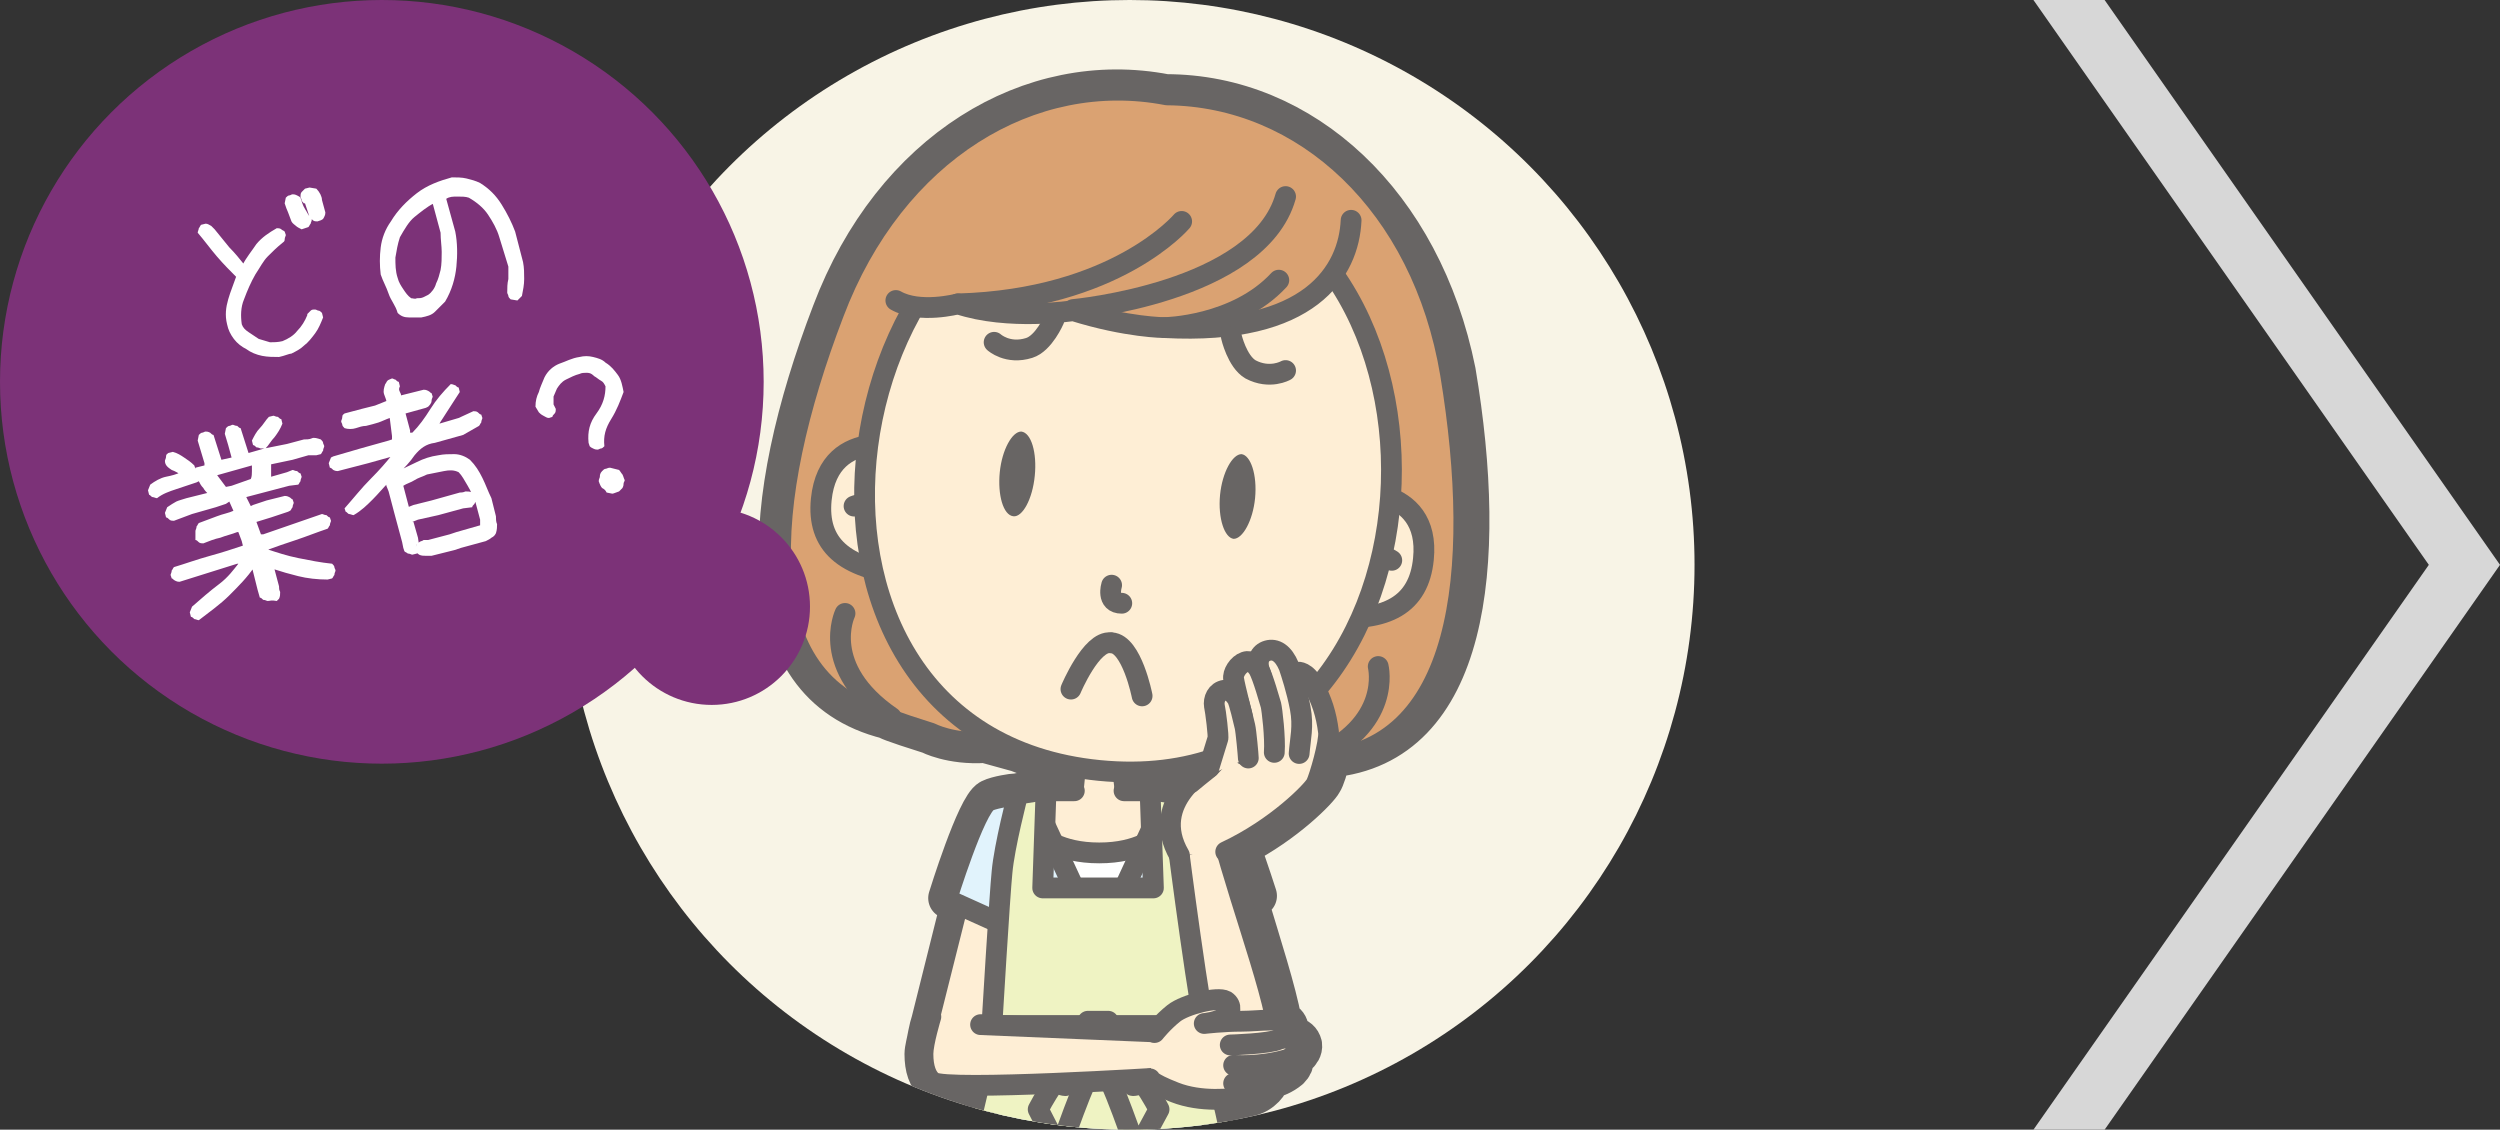 <?xml version="1.0" encoding="utf-8"?>
<!-- Generator: Adobe Illustrator 27.3.1, SVG Export Plug-In . SVG Version: 6.00 Build 0)  -->
<svg version="1.1" id="_レイヤー_2" xmlns="http://www.w3.org/2000/svg" xmlns:xlink="http://www.w3.org/1999/xlink" x="0px"
	 y="0px" viewBox="0 0 221.3 100" style="enable-background:new 0 0 221.3 100;" xml:space="preserve">
<rect x="0" y="0" width="221.3" height="100" fill="#333333" stroke="none"/>
<style type="text/css">
	.st0{fill:#F8F4E6;}
	.st1{clip-path:url(#SVGID_00000115505043330571026050000014527644220708657551_);}
	.st2{fill:#686564;stroke:#686564;stroke-width:3.67;stroke-linecap:round;stroke-linejoin:round;}
	.st3{fill:#DAA272;stroke:#686564;stroke-width:1.84;stroke-linecap:round;stroke-linejoin:round;}
	.st4{fill:#FEEED5;stroke:#686564;stroke-width:1.84;stroke-linecap:round;stroke-linejoin:round;}
	.st5{fill:#FEEED5;}
	.st6{fill:none;stroke:#686564;stroke-width:1.84;stroke-linecap:round;stroke-linejoin:round;}
	.st7{fill:#E1F3FC;stroke:#686564;stroke-width:1.84;stroke-linecap:round;stroke-linejoin:round;}
	.st8{fill:#FFFFFF;stroke:#686564;stroke-width:1.84;stroke-linecap:round;stroke-linejoin:round;}
	.st9{fill:#AFC0E3;stroke:#686564;stroke-width:1.84;stroke-linecap:round;stroke-linejoin:round;}
	.st10{fill:#EFF3C3;stroke:#686564;stroke-width:1.84;stroke-linecap:round;stroke-linejoin:round;}
	.st11{fill:#DAA272;}
	.st12{fill:#686564;}
	.st13{fill:#7C3278;}
	.st14{fill:#FFFFFF;}
	.st15{fill:#D7D7D7;}
</style>
<g id="_レイヤー_1-2">
	<circle class="st0" cx="100" cy="50" r="50"/>
	<g>
		<defs>
			<circle id="SVGID_1_" cx="100" cy="50" r="50"/>
		</defs>
		<clipPath id="SVGID_00000135673992456062052150000004792889873581335464_">
			<use xlink:href="#SVGID_1_"  style="overflow:visible;"/>
		</clipPath>
		<g style="clip-path:url(#SVGID_00000135673992456062052150000004792889873581335464_);">
			<path class="st2" d="M103.2,8.4c-11.9-2.3-24.1,5-29.5,19.3c-6.4,16.7-7.6,32.8,4.9,35.9c-0.1,0,0.2,0.2,3.7,1.3
				c0,0,1.9,1,4.9,0.8l2.9,0.8c1.5,0.6,3.2,1.1,5,1.4L95.1,70l0,0l0,0c-0.7,0-1.5,0-2.3,0.1v-0.2l-2.2,0.3c-0.2,0-0.5,0.1-0.7,0.1
				c-0.2,0-1.6,0.2-2.2,0.5c-1.2,0.6-3.7,8.7-3.7,8.7l1.1,0.5l-2.6,10.4c-0.1,0.3-0.2,0.7-0.3,1.2v0h0c-0.1,0.6-0.3,1.3-0.3,1.7
				c0,1.2,0.3,2.1,0.9,2.5c0.3,0.2,1.9,0.3,4,0.3c-0.3,1.1-0.6,2.4-0.9,4.2c-1.2,5.7-2.5,20.9-2.8,32.6h3.9
				c1.1,7.1,2.3,14.3,2.9,17.7l3.7,24.9c-1.1,0.3-2.2,0.8-2.8,1.7c-0.5,0.6-0.7,1.1-0.8,1.5l0,0c-0.8,1.5-0.2,2.1-0.2,2.1l7.8-0.1
				l7.8,0.1c0,0,0.6-0.6-0.2-2.1l0,0c-0.1-0.4-0.3-0.9-0.8-1.5c-0.7-0.9-1.8-1.4-2.8-1.7l4-27.4c0.7-3.8,1.6-9.6,2.5-15.2h4
				c-0.3-11.7-1.7-26.9-2.8-32.6c-0.2-1.2-0.5-2.2-0.7-3.1c0.8,0,1.4-0.1,1.9-0.2c1.2-0.2,1.9-1.3,1.8-1.5c0.6-0.2,1.2-0.4,1.8-0.9
				c0.6-0.6,0.2-0.9,0.2-0.9s1-0.5,0.9-1.2c-0.2-0.8-1.1-0.7-1.5-0.7c0.5-0.5,0.4-1.2-0.3-1.4c-0.5-2.7-1.8-6.7-3-10.7l0.8-0.4
				c0,0-0.7-2.2-1.5-4.4c4.1-2.1,7-5.1,7.3-5.7c0.2-0.3,0.5-1.2,0.7-2.2c12.2-1.1,14-16.9,11.1-34.1C125.8,18,115.3,8.4,103.2,8.4
				L103.2,8.4z M87.9,90.8h-0.2L88,90C87.9,90.5,87.9,90.8,87.9,90.8z M98.2,152.8l-0.9,22.6h-0.1c0,0,0,0-0.1,0L96,143.5L95.6,133
				H99L98.2,152.8L98.2,152.8L98.2,152.8z M107.1,67.9c0,0-1.6,0.9-2.6,2.4c-0.2,0-0.3,0-0.5-0.1l-2.2-0.3v0.2
				C101,70,100.2,70,99.5,70l0,0l-0.2-1.7c1.8,0.1,3.6-0.1,5.2-0.4l2.6-0.2L107.1,67.9L107.1,67.9z"/>
			
				<ellipse transform="matrix(9.914612e-02 -0.995 0.995 9.914612e-02 55.101 132.122)" class="st3" cx="100.5" cy="35.6" rx="27.4" ry="25.5"/>
			<path class="st3" d="M128.4,33.1c-2.5-15-13-24.6-25.1-24.7c-11.9-2.3-24.1,5-29.5,19.3c-6.4,16.7-7.6,32.8,4.9,35.9
				c-0.1,0,0.2,0.2,3.7,1.3c0,0,1.9,1,4.9,0.8l5.2,1.4l4.8,0.6l4.9,0.4l5.4-0.3c2.9,0.7,5,0.1,5,0.1c3.7-0.5,4-0.6,3.9-0.6
				C129.4,66.8,131.3,50.7,128.4,33.1L128.4,33.1z"/>
			<path class="st3" d="M74.8,54.3c0,0-2.3,4.8,4.1,9.2"/>
			<path class="st3" d="M122,59c0,0,1.3,5.2-5.8,8.2"/>
			<path class="st4" d="M107,71.4c-0.1-0.2-0.3-0.5-0.3-0.6c-1.5-0.8-6.5-0.9-8.5-0.9c-0.1,0-0.1,0-0.2,0c-0.4,0-0.6,0-0.7,0h0
				c0,0,0,0,0,0c-0.1,0-0.3,0-0.7,0c-0.1,0-0.1,0-0.2,0c-2.1,0-7,0.1-8.5,0.9c-0.1,0-0.2,0.4-0.3,0.6c0,0.1-0.1,0.1-0.1,0.1
				c0,1.4,1.8,5.8,2.6,7.6c0.2,0.5,0.4,0.8,0.4,0.8H104c0,0,0.1-0.2,0.2-0.4c0.1-0.1,0.1-0.2,0.2-0.4
				C105.2,77.3,107.1,72.9,107,71.4C107,71.5,107,71.5,107,71.4L107,71.4z"/>
			<path class="st4" d="M99,65l-1.8-1.1l0,0L95.5,65l-0.5,5c0,0,0,0.2,0.1,0.5c0.1,0.7,0.6,1.7,2.2,1.7l0,0c1.6,0,2-1,2.2-1.7
				c0.1-0.3,0.1-0.5,0.1-0.5L99,65z"/>
			<path class="st5" d="M95.1,70L93,70c0,0-0.4,5.4,4.3,5.4s4.3-5.4,4.3-5.4L99.5,70"/>
			<line class="st6" x1="93" y1="70" x2="95.1" y2="70"/>
			<line class="st6" x1="101.6" y1="70" x2="99.5" y2="70"/>
			<path class="st4" d="M103.8,79.8l3.8,14.1c0,0,1.4,1.1,3,0.6c1.3-0.4,2.1-1,2-2.9l-4.9-19.5c-0.2-0.8-0.8-1.2-1-1.3l-0.4-0.2"/>
			<path class="st7" d="M103.8,79.8l0.7,2.6l6.2-2.8c0,0-2.5-8.1-3.7-8.7c-0.7-0.3-2.3-0.5-2.3-0.5c-0.5-0.1-1.3-0.2-1.3-0.2"/>
			<path class="st4" d="M90.7,79.8l-3.8,14.1c0,0-1.4,1.1-3,0.6c-1.3-0.4-2.1-1-2-2.9l4.9-19.5c0.2-0.8,0.8-1.2,1-1.3l0.4-0.2"/>
			<path class="st7" d="M90.7,79.8L90,82.4l-6.2-2.8c0,0,2.5-8.1,3.7-8.7c0.7-0.3,2.3-0.5,2.3-0.5c0.5-0.1,1.3-0.2,1.3-0.2"/>
			<polygon class="st4" points="84.7,116.7 93.5,177 97.3,177 95.2,123.2 			"/>
			<polygon class="st4" points="109.9,116.7 101,177 97.3,177 99.4,123.2 			"/>
			<path class="st8" d="M89.9,179.9h7.4v-4.5c0,0-4.9-0.6-6.8,1.9C88.9,179.3,89.9,179.9,89.9,179.9z"/>
			<path class="st8" d="M89.7,178.7c0,0,1.9-1.1,4.1-0.7s3.5,1.9,3.5,1.9v0.8l-7.8,0.1C89.5,180.8,88.9,180.2,89.7,178.7L89.7,178.7
				z"/>
			<path class="st8" d="M104.7,179.9h-7.4v-4.5c0,0,4.9-0.6,6.8,1.9C105.6,179.3,104.7,179.9,104.7,179.9z"/>
			<path class="st8" d="M104.9,178.7c0,0-1.9-1.1-4.1-0.7s-3.5,1.9-3.5,1.9v0.8l7.8,0.1C105.1,180.8,105.7,180.2,104.9,178.7
				L104.9,178.7z"/>
			<path class="st8" d="M89.9,179.9h7.4v-4.5c0,0-4.9-0.6-6.8,1.9C88.9,179.3,89.9,179.9,89.9,179.9z"/>
			<path class="st8" d="M89.7,178.7c0,0,1.9-1.1,4.1-0.7s3.5,1.9,3.5,1.9v0.8l-7.8,0.1C89.5,180.8,88.9,180.2,89.7,178.7L89.7,178.7
				z"/>
			<path class="st8" d="M104.7,179.9h-7.4v-4.5c0,0,4.9-0.6,6.8,1.9C105.6,179.3,104.7,179.9,104.7,179.9z"/>
			<path class="st8" d="M104.9,178.7c0,0-1.9-1.1-4.1-0.7s-3.5,1.9-3.5,1.9v0.8l7.8,0.1C105.1,180.8,105.7,180.2,104.9,178.7
				L104.9,178.7z"/>
			<path class="st6" d="M97.3,107.5c0,0-2.6-0.1-4,1.3c-0.6,0.6-1.8,2-0.3,2.1C95.2,111.2,97.3,107.5,97.3,107.5z"/>
			<line class="st6" x1="94.5" y1="113.6" x2="97.3" y2="107.5"/>
			<path class="st6" d="M97.3,107.5c0,0,2.6-0.1,4,1.3c0.6,0.6,1.8,2,0.3,2.1C99.3,111.2,97.3,107.5,97.3,107.5z"/>
			<line class="st6" x1="100" y1="113.6" x2="97.3" y2="107.5"/>
			<path class="st9" d="M108.7,104.8l-11.4-0.2l-11.4,0.2c0,0-1.3,4.6-1.2,11.2c0.1,6.6,5.4,36.7,5.4,36.7h6.3l-1.2-30.1h4.2
				l-1.2,30.1h6.3c0,0,5.3-30.1,5.4-36.7C110,109.4,108.7,104.8,108.7,104.8z"/>
			<polyline class="st7" points="88.9,76.7 88.8,90.2 88.6,93 85.8,104.9 108.7,104.9 106,93 105.8,90.2 105.6,76.7 			"/>
			<path class="st8" d="M97.3,82c2.6,0,5.2-6.1,5.1-8c0,0-1.5,1.5-5.1,1.5S92.2,74,92.2,74C92.1,75.9,94.7,82,97.3,82z"/>
			<polygon class="st7" points="90.7,86.5 103.9,86.5 104.3,78.2 103.9,71.1 103,71.1 97.3,83.4 91.6,71.1 90.7,71.1 90.2,78.2 			
				"/>
			<path class="st10" d="M106.6,90.8c0,0-0.8-11.7-0.9-13.6c-0.2-2.4-1.4-6.9-1.4-6.9l-2.5-0.4l0.3,8.7h-9.8l0.3-8.7l-2.5,0.4
				c0,0-1.2,4.6-1.4,6.9c-0.2,1.9-0.9,13.6-0.9,13.6H106.6L106.6,90.8z"/>
			<path class="st10" d="M108.9,100.3c-1.2-5.7-1.9-7.3-1.9-7.3l-7.6-0.7V92l-2.1,0.2L95.2,92v0.4L87.6,93c0,0-0.7,1.6-1.9,7.3
				s-2.5,20.9-2.8,32.6h28.9C111.4,121.3,110,106.1,108.9,100.3L108.9,100.3z"/>
			<polygon class="st10" points="106.6,90.8 87.9,90.8 87.4,93.4 107.2,93.4 			"/>
			<path class="st10" d="M102.6,98.2c-2.1-4-5.2-6.9-5.2-6.9h-0.3c0,0-3.1,2.9-5.2,6.9l1.9,3.7c0,0,2.2-6.6,3.4-8.3
				c1.2,1.7,3.4,8.3,3.4,8.3L102.6,98.2L102.6,98.2z"/>
			<path class="st10" d="M100.8,91.5c-1.6-0.9-3.1-0.7-3.5-0.6c-0.4-0.1-1.9-0.3-3.5,0.6c-1.9,1.1-2.6,3-2.4,3.3s2.5,1.3,2.9,1.3
				c0.4,0,1.5-3.6,3-4.3c1.5,0.7,2.6,4.3,3,4.3c0.5,0,2.8-0.9,2.9-1.3S102.7,92.5,100.8,91.5z"/>
			<rect x="96.3" y="90.4" class="st10" width="1.8" height="3.6"/>
			<path class="st4" d="M80.8,39.7c0,0-7.4-2.3-8.1,4.5c-0.4,4,2,6.1,7.4,6.7"/>
			<path class="st4" d="M75.6,44.8c0,0,1-0.4,2-0.3"/>
			<path class="st4" d="M119,43.5c0,0,7.7-0.8,7,6c-0.4,4-3.2,5.6-8.5,5.1"/>
			<path class="st4" d="M123.2,49.6c0,0-0.9-0.6-1.9-0.7"/>
			<path class="st4" d="M97.3,68.2c-32.4-3.2-24-55.8,5.3-52.9C131.9,18.2,129.7,71.4,97.3,68.2z"/>
			<path class="st11" d="M117.8,15.4c2,2.8,3.8,14.5-14.7,13.5c0,0-3.3,0-8.1-1.5c0,0-5.7,0.9-10.2-0.6c0,0-3.4,0.9-5.5-0.3
				c0,0,8.5-19.2,28.7-16.1C110.9,10.9,115.8,12.7,117.8,15.4L117.8,15.4z"/>
			<path class="st6" d="M119.6,19.5c-0.2,4.5-3.6,10.2-16.5,9.5c0,0-3.3,0-8.1-1.5c0,0-5.7,0.9-10.2-0.6c0,0-3.4,0.9-5.5-0.3"/>
			<path class="st6" d="M95,27.4c0,0,16.4-1.5,18.8-10"/>
			<path class="st6" d="M84.8,26.9c14-0.4,19.8-7.3,19.8-7.3"/>
			<path class="st6" d="M103.1,29c0,0,6.3-0.1,10.1-4.2"/>
			<path class="st6" d="M98.4,51.8c0,0-0.5,1.6,0.9,1.6"/>
			<path class="st12" d="M111.1,44.1c-0.2,2-1.1,3.6-1.9,3.6c-0.8-0.1-1.4-1.8-1.2-3.9c0.2-2,1.1-3.6,1.9-3.6
				C110.7,40.3,111.3,42,111.1,44.1z"/>
			<path class="st12" d="M88.5,41.8c-0.2,2,0.3,3.8,1.2,3.9c0.8,0.1,1.7-1.5,1.9-3.6c0.2-2-0.3-3.8-1.2-3.9
				C89.6,38.2,88.7,39.8,88.5,41.8z"/>
			<path class="st6" d="M88,30.3c0,0,1.2,1.1,3.1,0.5c1.3-0.4,2.2-2.5,2.2-2.5"/>
			<path class="st6" d="M113.8,32.8c0,0-1.4,0.8-3.1-0.1c-1.2-0.7-1.7-2.9-1.7-2.9"/>
			<path class="st6" d="M101.1,61.6c0,0-0.9-4.6-2.7-4.7"/>
			<path class="st6" d="M94.8,61c0,0,1.8-4.3,3.5-4.1"/>
			<path class="st4" d="M108.2,73.9l-3.9,1.1c0,0,1.9,14.9,2.8,18.2c2.4,4.6,5.8,1.7,6.1-0.1C113.6,90,110,80.8,108.2,73.9
				L108.2,73.9z"/>
			<path class="st4" d="M82.4,90c0,0-0.7,2.3-0.7,3.3c0,1.2,0.3,2.1,0.9,2.5c1.3,0.8,20.4-0.4,20.4-0.4l0.6-4l-16.8-0.7"/>
			<path class="st4" d="M102.2,91.4c0,0,0.7-0.9,1.7-1.7c1-0.8,3.9-1.5,4.6-1.1c0.6,0.4,0.4,1.1,0,1.4c-0.7,0.5-1.9,0.6-1.9,0.6
				s1.7-0.2,3.3-0.2c0.8,0,1.8-0.1,2.4-0.1c1.4-0.1,1.7,0.9,1.1,1.6c0.3,0,1.3-0.1,1.5,0.7c0.2,0.6-0.9,1.2-0.9,1.2s0.4,0.3-0.2,0.9
				c-0.5,0.5-1.2,0.7-1.8,0.9c0.1,0.1-0.6,1.2-1.8,1.5c-1.2,0.2-3.9,0.5-6.2-0.4s-2.2-1.2-2.2-1.2"/>
			<path class="st4" d="M108.9,92.5c0,0,3.5-0.1,4.3-0.5"/>
			<path class="st4" d="M109.2,94.3c0,0,2.3,0.2,4.7-0.5"/>
			<path class="st4" d="M109.2,95.9c0.4,0,2.1-0.2,2.7-0.3"/>
			<path class="st4" d="M108.5,75.4c4.5-2.1,7.7-5.4,8-6s1.2-3.7,1.1-4.6c-0.2-1.6-0.6-2.8-1.3-4.1c-0.7-1.3-1.4-1.2-1.4-1.2
				l-7.8,8.4c0,0-5.5,3-2.7,7.8"/>
			<path class="st4" d="M112.4,63.5c0,0-0.5-3.2-0.9-4.1c-0.3-0.9,0-1.6,0.7-1.8c0.7-0.2,1.4,0.2,1.9,1.4c0.2,0.6,0.7,2.1,1,3.7
				c0.3,1.6,0,2.7-0.1,4"/>
			<path class="st4" d="M112.8,66.6c0.1-1.3-0.2-3.8-0.3-4.2c-0.1-0.3-0.7-2.5-1.1-3.2c-0.2-0.3-0.6-0.8-1.2-0.6
				c-0.6,0.2-1.1,1-1,1.5c0.1,0.7,0.8,3.3,0.8,3.5c0,0.2,0.1,3.2,0.1,3.2"/>
			<path class="st4" d="M110.5,67.1c0-0.2-0.2-2.4-0.3-2.8c-0.1-0.4-0.5-2.2-0.7-2.5c-0.4-0.6-0.7-0.7-1.1-0.7
				c-0.7,0.1-1,0.8-0.9,1.4c0.1,0.4,0.4,2.8,0.3,2.9l-0.8,2.6c-0.4,0.3-1.6,1.3-1.6,1.3"/>
		</g>
	</g>
	<circle class="st13" cx="33.8" cy="33.8" r="33.8"/>
	<path class="st14" d="M24.7,31.6c-0.5,0-1,0-1.5-0.1s-1-0.3-1.4-0.6c-0.4-0.2-0.8-0.5-1.1-0.9c-0.3-0.4-0.5-0.8-0.6-1.3
		c-0.2-0.8-0.1-1.5,0.1-2.2s0.5-1.4,0.7-2c-0.5-0.5-1.1-1.1-1.7-1.8s-1.1-1.4-1.7-2.1c0-0.1,0.1-0.3,0.1-0.4
		c0.1-0.1,0.1-0.2,0.2-0.3l0.4-0.1c0.2,0,0.3,0.1,0.5,0.2c0.1,0.1,0.2,0.2,0.3,0.3c0.4,0.5,0.9,1.1,1.3,1.6c0.5,0.5,0.9,1,1.3,1.5
		h-0.1c0.3-0.6,0.8-1.2,1.2-1.8c0.5-0.6,1.1-1,1.8-1.4c0.1,0,0.3,0,0.4,0.1s0.2,0.1,0.3,0.2l0.1,0.3c0,0.1-0.1,0.2-0.1,0.4
		s-0.1,0.2-0.2,0.3c-0.5,0.4-0.9,0.8-1.3,1.2s-0.7,1-1.1,1.6c-0.4,0.7-0.7,1.4-1,2.2c-0.3,0.7-0.3,1.5-0.2,2.2
		c0.1,0.3,0.3,0.5,0.6,0.7s0.6,0.4,0.9,0.6c0.3,0.1,0.7,0.2,1,0.3c0.3,0,0.7,0,1.1-0.1c0.5-0.2,1-0.5,1.3-0.9
		c0.4-0.4,0.7-0.9,0.9-1.4l0-0.1c0.1-0.1,0.2-0.2,0.3-0.3s0.2-0.1,0.4-0.1c0.1,0,0.2,0.1,0.3,0.1s0.2,0.1,0.3,0.2l0.1,0.4
		c-0.2,0.5-0.4,1-0.7,1.4c-0.3,0.4-0.6,0.8-1,1.1c-0.3,0.3-0.7,0.5-1.1,0.7C25.6,31.3,25.2,31.5,24.7,31.6L24.7,31.6z M26.7,20.3
		c-0.2-0.1-0.4-0.2-0.5-0.3s-0.3-0.2-0.4-0.4c-0.1-0.3-0.2-0.5-0.3-0.8c-0.1-0.2-0.2-0.5-0.3-0.8l0.1-0.5c0.1-0.1,0.2-0.2,0.3-0.2
		s0.2-0.1,0.3-0.1c0.1,0,0.2,0,0.4,0.1s0.2,0.1,0.3,0.2c0.1,0.3,0.2,0.7,0.4,1s0.3,0.6,0.6,0.9c0,0.2-0.1,0.3-0.1,0.4
		c-0.1,0.1-0.1,0.2-0.2,0.3L26.7,20.3L26.7,20.3z M28.1,19.6c-0.1,0-0.3,0-0.4-0.1s-0.2-0.2-0.3-0.3l-0.4-1.2l-0.1,0
		c-0.1-0.1-0.2-0.2-0.2-0.3c0-0.1-0.1-0.2-0.1-0.3c0-0.1,0-0.3,0.1-0.4c0.1-0.1,0.2-0.2,0.3-0.3l0.4-0.1l0.6,0.1
		c0.3,0.3,0.5,0.7,0.5,1c0.1,0.4,0.2,0.7,0.3,1.1c0,0.1,0,0.2-0.1,0.4s-0.1,0.2-0.3,0.3L28.1,19.6L28.1,19.6z"/>
	<path class="st14" d="M45.8,26.6l-0.6-0.1c-0.1-0.1-0.2-0.2-0.2-0.3c0-0.1-0.1-0.2-0.1-0.3c0-0.4,0-0.8,0.1-1.2c0-0.4,0-0.7,0-1.1
		L44.2,21c-0.2-0.7-0.6-1.4-1-2s-1-1.1-1.7-1.5c-0.3-0.1-0.6-0.1-1-0.1s-0.7,0-1,0.2l0,0l0.8,2.9c0.2,1,0.2,2.1,0.1,3.1
		c-0.1,1-0.4,2.1-1,3.1c-0.3,0.3-0.6,0.6-0.9,0.9s-0.7,0.4-1.2,0.5c-0.4,0-0.7,0-1.1,0s-0.7-0.1-1-0.4C35,27,34.6,26.6,34.4,26
		s-0.5-1.1-0.7-1.7c-0.1-0.8-0.1-1.6,0-2.4s0.4-1.6,0.9-2.3c0.6-1,1.4-1.8,2.3-2.5s2-1.1,3.1-1.4c0.4,0,0.9,0,1.3,0.1
		s0.8,0.2,1.2,0.4c0.8,0.5,1.4,1.1,1.9,1.9s0.9,1.6,1.2,2.4l0.7,2.7c0.1,0.5,0.1,1,0.1,1.5s-0.1,1-0.2,1.5L45.8,26.6L45.8,26.6z
		 M37.9,26.1c0.3-0.2,0.6-0.6,0.7-1c0.2-0.4,0.3-0.8,0.4-1.2c0.1-0.5,0.1-1.1,0.1-1.6s-0.1-1.1-0.1-1.7L38.3,18l0.1,0
		c-0.6,0.3-1.2,0.8-1.7,1.2s-0.9,1.1-1.3,1.8c-0.2,0.6-0.3,1.2-0.4,1.8c0,0.6,0,1.2,0.2,1.8c0.1,0.4,0.3,0.7,0.5,1
		c0.2,0.3,0.4,0.6,0.7,0.8c0.2,0,0.3,0.1,0.5,0c0.2,0,0.4,0,0.6-0.1L37.9,26.1L37.9,26.1z"/>
	<path class="st14" d="M23.7,53.2c-0.1,0-0.2-0.1-0.4-0.1c-0.1-0.1-0.2-0.2-0.3-0.2l-0.2-0.7l0,0l-0.5-2l0.2,0
		c-0.6,0.9-1.4,1.7-2.2,2.5s-1.8,1.5-2.7,2.2c-0.1,0-0.3-0.1-0.4-0.1c-0.1-0.1-0.2-0.2-0.3-0.2l-0.1-0.4l0.2-0.5
		c0.8-0.7,1.6-1.4,2.4-2s1.3-1.3,1.7-1.8l-0.1,0l-5.1,1.6c-0.1,0-0.2,0-0.4-0.1s-0.2-0.2-0.3-0.2l-0.1-0.3c0-0.1,0.1-0.2,0.1-0.4
		c0.1-0.1,0.1-0.2,0.2-0.3c1-0.3,2.1-0.7,3.2-1c1.1-0.3,2-0.6,2.9-0.9l-0.1-0.4l-0.3-0.8l-0.1,0c-0.5,0.2-1,0.3-1.5,0.5
		c-0.5,0.1-1,0.3-1.5,0.5c-0.1,0-0.3,0-0.4-0.1c-0.1-0.1-0.2-0.2-0.3-0.2L17.3,47c0-0.1,0.1-0.2,0.1-0.4c0.1-0.1,0.1-0.2,0.2-0.3
		c0.5-0.2,1.1-0.4,1.6-0.6s1.1-0.3,1.5-0.5l0,0.1l-0.4-0.9L20,44.6l-0.9,0.3l-2.1,0.6c-0.3,0.1-0.5,0.2-0.8,0.3s-0.5,0.2-0.8,0.3
		c-0.1,0-0.3,0-0.4-0.1s-0.2-0.2-0.3-0.2l-0.1-0.4l0.2-0.5c0.3-0.2,0.6-0.4,0.8-0.5s0.6-0.2,0.9-0.3l2-0.5l0,0.2
		c-0.2-0.2-0.4-0.4-0.5-0.6c-0.2-0.2-0.3-0.4-0.4-0.6l-0.2,0.1c-0.6,0.2-1.2,0.4-1.8,0.6s-1.2,0.4-1.7,0.8c-0.1,0-0.3-0.1-0.4-0.1
		s-0.2-0.2-0.3-0.2l-0.1-0.4l0.2-0.5c0.4-0.3,0.9-0.6,1.4-0.7s0.9-0.2,1.3-0.4l0,0.2c-0.2-0.1-0.5-0.3-0.8-0.4
		c-0.3-0.2-0.6-0.4-0.6-0.8c0-0.1,0.1-0.2,0.1-0.4s0.1-0.2,0.2-0.3l0.4-0.1c0.4,0.1,0.7,0.3,1,0.5c0.3,0.2,0.6,0.4,0.9,0.7l0.1,0.3
		v-0.1l0.8-0.2l0-0.2l-0.6-2l0.1-0.5c0.1-0.1,0.2-0.2,0.3-0.2s0.2-0.1,0.3-0.1c0.1,0,0.2,0,0.4,0.1c0.1,0.1,0.2,0.2,0.3,0.2l0.7,2.2
		l0.9-0.2l-0.3-1.1l-0.3-1l0.1-0.5c0.1-0.1,0.2-0.2,0.3-0.2s0.2-0.1,0.3-0.1c0.1,0,0.2,0.1,0.4,0.1c0.1,0.1,0.2,0.2,0.3,0.2l0.7,2.2
		l1.4-0.4l2-0.4l1.5-0.4c0.2,0,0.5,0,0.7-0.1s0.5,0,0.8,0.1c0.1,0.1,0.2,0.2,0.2,0.3c0,0.1,0.1,0.2,0.1,0.3c0,0.1-0.1,0.2-0.1,0.4
		c-0.1,0.1-0.1,0.2-0.2,0.3l-0.4,0.1l-0.7,0l-1.4,0.4l-1.9,0.4c0,0.1,0,0.3,0,0.6c0,0.3,0,0.5,0,0.5l1.4-0.4l0.5-0.2
		c0.1,0,0.2,0.1,0.4,0.1c0.1,0.1,0.2,0.2,0.3,0.2l0.1,0.3c0,0.1-0.1,0.2-0.1,0.4c-0.1,0.1-0.1,0.2-0.2,0.3L25.6,43l-3.8,1l0,0v0
		l0.4,0.8l0.2-0.1l1.2-0.4l1.6-0.4c0.1,0,0.2,0,0.4,0.1s0.2,0.2,0.3,0.2l0.1,0.3c0,0.1-0.1,0.2-0.1,0.4c-0.1,0.1-0.1,0.2-0.2,0.3
		l-0.2,0.1L24,45.8l-1.3,0.4v0l0.4,1.1l0.2,0l5.2-1.8c0.1,0,0.2,0.1,0.4,0.1c0.1,0.1,0.2,0.2,0.3,0.2l0.1,0.3c0,0.1-0.1,0.2-0.1,0.4
		c-0.1,0.1-0.1,0.2-0.2,0.3c-0.9,0.3-1.9,0.7-2.8,1c-0.9,0.3-1.8,0.6-2.6,0.9l0-0.1c0.9,0.3,1.8,0.6,2.8,0.8c1,0.2,2,0.4,3,0.5
		c0.1,0.1,0.2,0.2,0.2,0.3c0,0.1,0.1,0.2,0.1,0.3c0,0.1-0.1,0.2-0.1,0.4c-0.1,0.1-0.1,0.2-0.2,0.3l-0.4,0.1c-0.9,0-1.8-0.1-2.6-0.3
		s-1.5-0.4-2.1-0.6l0.4,1.5c0,0.2,0,0.3,0.1,0.5c0,0.2,0,0.4-0.1,0.6c-0.1,0.1-0.2,0.2-0.2,0.2C24,53.1,23.9,53.2,23.7,53.2
		L23.7,53.2z M22.2,42.4L22.2,42.4c0.1-0.2,0.1-0.5,0.1-0.7c0-0.2,0-0.4,0-0.5l-3.2,0.9l0-0.2l0.9,1.2l0.5-0.1L22.2,42.4z
		 M23.1,39.7c-0.1,0-0.2-0.1-0.4-0.1c-0.1-0.1-0.2-0.2-0.3-0.2L22.3,39c0.2-0.4,0.4-0.8,0.7-1.1s0.5-0.7,0.8-1l0.4-0.1
		c0.1,0,0.2,0.1,0.4,0.1c0.1,0.1,0.2,0.2,0.3,0.2l0.1,0.4c-0.2,0.5-0.4,0.8-0.7,1.2c-0.3,0.3-0.5,0.7-0.8,1L23.1,39.7L23.1,39.7z"/>
	<path class="st14" d="M38.2,49.2c-0.2,0-0.3,0-0.5,0c-0.2,0-0.4,0-0.6-0.1c-0.1-0.1-0.2-0.1-0.2-0.2c0-0.1-0.1-0.1,0-0.1l0.2-0.1
		l-0.2,0.3l-0.4,0.1c-0.1,0-0.2-0.1-0.4-0.1c-0.1-0.1-0.2-0.1-0.3-0.2l-0.1-0.3L35.6,48l-0.7-2.6l0,0l-0.5-1.9L34.2,43v-0.2l0.2-0.1
		c-0.5,0.5-0.9,1-1.4,1.5c-0.5,0.5-1,1-1.7,1.4c-0.1,0-0.3-0.1-0.4-0.1s-0.2-0.2-0.3-0.2L30.5,45c0.8-0.9,1.5-1.8,2.3-2.6
		c0.8-0.8,1.4-1.5,1.8-2l0.5-0.1l0,0l-2.5,0.7l0,0l-2.7,0.7c-0.1,0-0.2,0-0.4-0.1c-0.1-0.1-0.2-0.2-0.3-0.2l-0.1-0.4l0.2-0.5
		l0.2-0.1l2.4-0.7l0,0l2.5-0.7l0.3-0.1l0-0.3L34.5,37h0c-0.3,0.1-0.7,0.3-1,0.4s-0.7,0.2-1.1,0.3c-0.3,0-0.6,0.1-0.9,0.2
		c-0.3,0.1-0.7,0.1-1,0c-0.1-0.1-0.2-0.2-0.2-0.3c0-0.1-0.1-0.2-0.1-0.3c0-0.1,0.1-0.2,0.1-0.4s0.1-0.2,0.2-0.3l1.5-0.4l1.2-0.3
		l1-0.4c0-0.1-0.1-0.3-0.2-0.6s0-0.6,0.1-0.9c0.1-0.1,0.1-0.2,0.2-0.3s0.2-0.1,0.4-0.2c0.1,0,0.2,0.1,0.3,0.1
		c0.1,0.1,0.2,0.2,0.3,0.2l0.1,0.4c-0.1,0.2-0.1,0.3,0,0.5s0.1,0.2,0.1,0.3l2-0.5c0.1,0,0.2,0,0.4,0.1s0.2,0.2,0.3,0.2l0.1,0.3
		c0,0.1-0.1,0.2-0.1,0.4S38,35.9,37.9,36l-0.2,0.1l-1.8,0.5l0.4,1.5l0,0.2l0.2,0c0.6-0.6,1.1-1.3,1.6-2.1s1.1-1.5,1.8-2.2
		c0.2,0,0.3,0.1,0.4,0.1c0.1,0.1,0.2,0.2,0.3,0.2l0.1,0.4c-0.4,0.6-0.7,1.1-1.1,1.7c-0.3,0.5-0.6,0.9-0.7,1.1l1.7-0.5l1.3-0.6
		c0.1,0,0.3,0,0.4,0.1c0.1,0.1,0.2,0.2,0.3,0.2l0.1,0.3c0,0.1-0.1,0.2-0.1,0.4c-0.1,0.1-0.1,0.2-0.2,0.3L41,38.5l-2.5,0.7
		c-0.8,0.1-1.3,0.5-1.8,1.1c-0.4,0.6-0.9,1.1-1.4,1.6l0-0.2h0c0.5-0.3,1-0.5,1.6-0.8s1.2-0.5,1.9-0.6c0.5-0.1,0.9-0.1,1.4-0.1
		s1,0.2,1.4,0.5c0.5,0.5,0.8,1,1.1,1.6s0.5,1.2,0.8,1.8l0.4,1.6c0,0.2,0,0.5,0.1,0.7c0,0.2,0,0.5-0.1,0.8c-0.1,0.2-0.2,0.3-0.4,0.4
		c-0.1,0.1-0.3,0.2-0.5,0.3l-2.2,0.6l-0.6,0.2L38.2,49.2L38.2,49.2z M36.8,48.4L36.8,48.4c0.1-0.2,0.2-0.3,0.3-0.4s0.3-0.1,0.4-0.2
		h0.4l1.9-0.5l0.6-0.2l2.1-0.6c0,0,0-0.1,0-0.2c0-0.1,0-0.2,0-0.3l-0.4-1.5c-0.2-0.5-0.4-1-0.7-1.5s-0.5-0.9-0.8-1.2
		c-0.4-0.2-0.8-0.2-1.3-0.1c-0.5,0.1-1,0.2-1.5,0.3c-0.4,0.2-0.8,0.3-1.1,0.5s-0.7,0.3-1,0.5l0.5,1.9v0l-0.1,0l0.5-0.2l1.6-0.4l0,0
		l2.5-0.7c0.1,0,0.3,0,0.5-0.1c0.2,0,0.4,0,0.6,0.1c0.1,0.1,0.2,0.2,0.2,0.3c0,0.1,0.1,0.2,0.1,0.3c0,0.1,0,0.2-0.1,0.4
		c-0.1,0.1-0.2,0.2-0.2,0.3L41,45l0,0l-2.2,0.6l0,0L37,46l-0.5,0.2h0.1l0.4,1.4l0.1,0.7l-0.2-0.1L36.8,48.4L36.8,48.4z"/>
	<path class="st14" d="M52.9,39.8c-0.1,0-0.2,0-0.4-0.1s-0.2-0.1-0.3-0.2l-0.1-0.3c-0.1-1,0.1-1.8,0.7-2.6c0.6-0.8,0.8-1.6,0.8-2.4
		c-0.1-0.2-0.2-0.4-0.4-0.5s-0.4-0.3-0.6-0.4C52.3,33,52.1,33,51.9,33c-0.2,0-0.4,0-0.6,0.1c-0.4,0.1-0.8,0.3-1.2,0.5
		s-0.6,0.5-0.8,0.8c-0.1,0.2-0.2,0.5-0.3,0.7C49,35.3,49,35.6,49,35.8l0.2,0.4c0,0.1,0,0.3-0.1,0.4c-0.1,0.1-0.2,0.2-0.2,0.3
		l-0.3,0.1c-0.2,0-0.3-0.1-0.5-0.2c-0.2-0.1-0.3-0.2-0.4-0.3L47.4,36c0-0.5,0.1-0.9,0.3-1.3c0.1-0.4,0.3-0.8,0.5-1.3
		c0.3-0.6,0.8-1,1.3-1.2c0.6-0.2,1.1-0.5,1.8-0.6c0.4-0.1,0.8-0.1,1.2,0s0.8,0.2,1.1,0.5c0.5,0.3,0.8,0.7,1.1,1.1
		c0.3,0.4,0.4,1,0.5,1.5c-0.3,0.8-0.6,1.6-1.1,2.4s-0.7,1.5-0.6,2.4c-0.1,0.1-0.2,0.2-0.3,0.2S53,39.8,52.9,39.8L52.9,39.8z
		 M54.2,43.7l-0.5-0.1c-0.1-0.2-0.2-0.3-0.4-0.4c-0.1-0.1-0.2-0.3-0.3-0.6c0-0.2,0.1-0.3,0.1-0.4c0-0.1,0-0.3,0.2-0.5
		c0.1-0.1,0.2-0.2,0.3-0.2c0.1,0,0.2-0.1,0.4-0.1l0.8,0.2c0.1,0.1,0.2,0.3,0.3,0.4c0.1,0.2,0.1,0.3,0.2,0.5c0,0.1-0.1,0.2-0.1,0.3
		c0,0.1,0,0.2-0.1,0.4c-0.1,0.1-0.2,0.2-0.3,0.3C54.5,43.6,54.3,43.7,54.2,43.7L54.2,43.7z"/>
	<polygon class="st15" points="186.3,0 180,0 215,50 180,100 186.3,100 221.3,50 	"/>
	<circle class="st13" cx="63" cy="53.7" r="8.7"/>
</g>
</svg>
